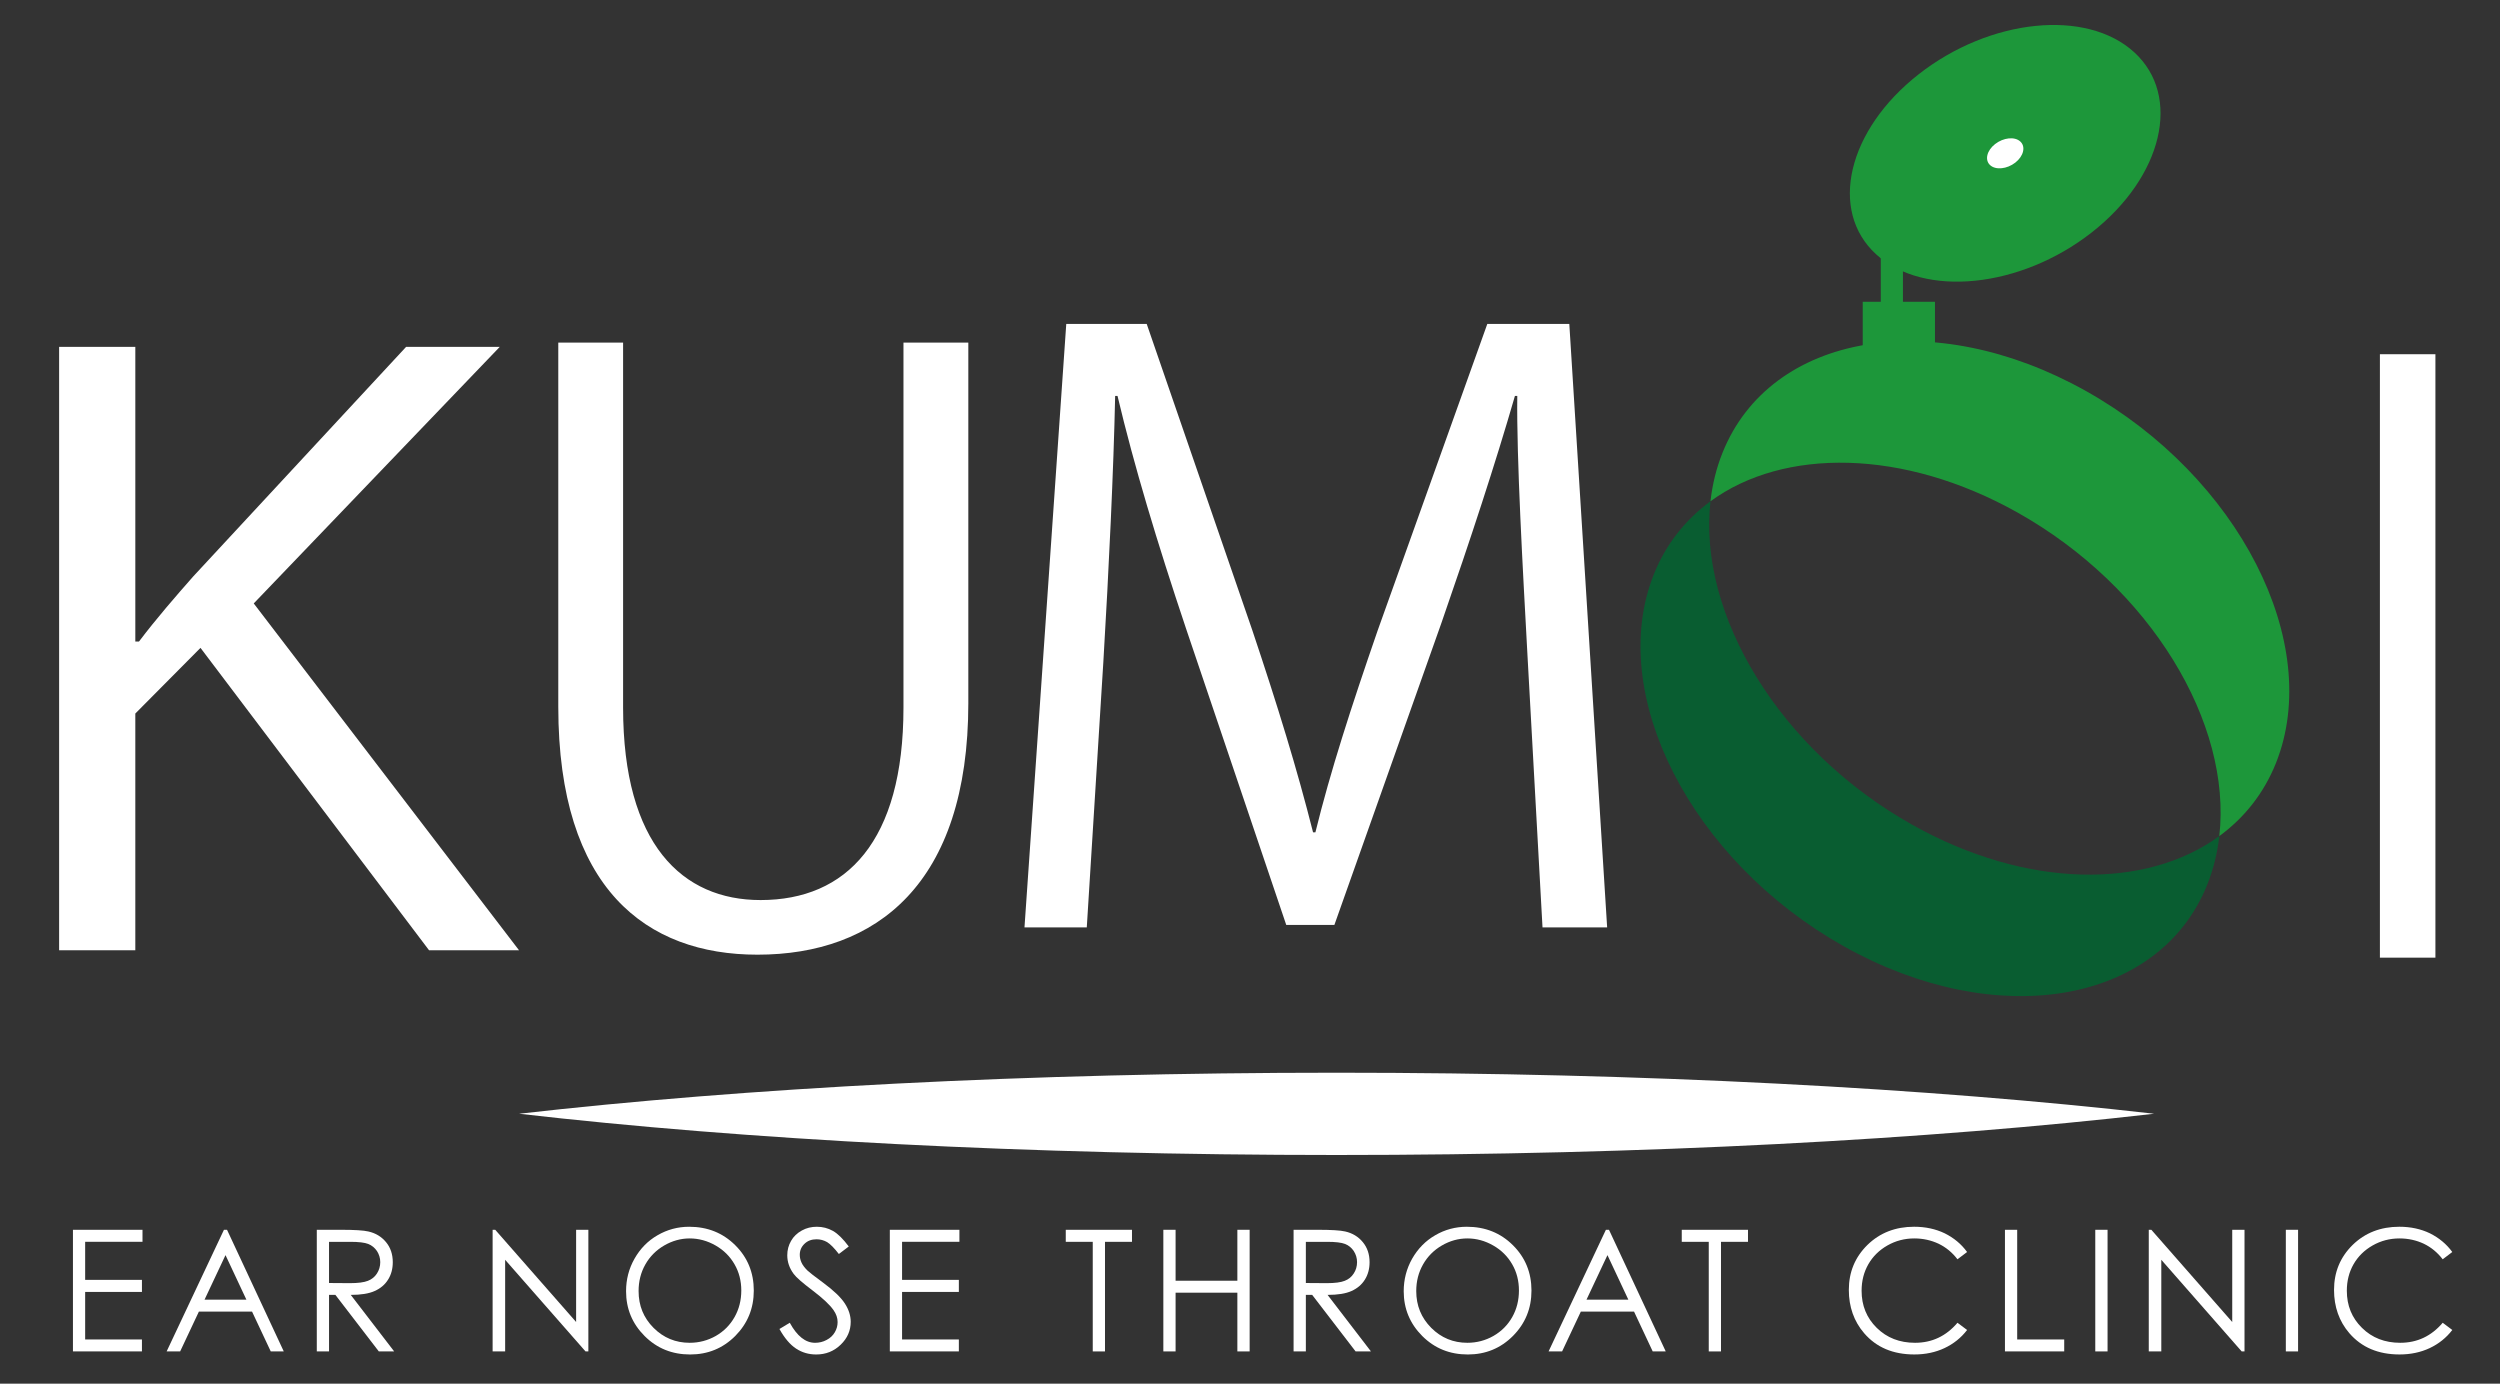 <?xml version="1.0" encoding="utf-8"?>
<!-- Generator: Adobe Illustrator 25.4.1, SVG Export Plug-In . SVG Version: 6.00 Build 0)  -->
<svg version="1.1" id="レイヤー_1" xmlns="http://www.w3.org/2000/svg" xmlns:xlink="http://www.w3.org/1999/xlink" x="0px"
	 y="0px" width="276.522px" height="153.043px" viewBox="0 0 276.522 153.043" style="enable-background:new 0 0 276.522 153.043;"
	 xml:space="preserve">
<rect x="0" y="0" width="276.522" height="153.043" fill="#333333" stroke="none"/>
<style type="text/css">
	.st0{fill:#FFFFFF;}
	.st1{fill:#095D31;}
	.st2{fill:#1D973A;}
	.st3{fill:none;}
</style>
<g>
	<g>
		<path class="st0" d="M8.069,136.025h7.693v1.331H9.419v4.21H15.7v1.331H9.419v5.259H15.7v1.323H8.069V136.025z"/>
		<path class="st0" d="M25.111,136.025l6.277,13.454h-1.44l-2.07-4.407H22l-2.074,4.407h-1.495l6.34-13.454H25.111z M24.943,138.827
			l-2.321,4.931h4.633L24.943,138.827z"/>
		<path class="st0" d="M35.039,136.025h2.677c1.491,0,2.505,0.063,3.029,0.188c0.802,0.18,1.448,0.571,1.949,1.174
			c0.501,0.602,0.751,1.346,0.751,2.222c0,0.728-0.172,1.378-0.52,1.926c-0.341,0.556-0.834,0.971-1.479,1.26
			c-0.638,0.29-1.522,0.431-2.649,0.431l4.802,6.253h-1.699l-4.802-6.253h-0.704v6.253h-1.354V136.025z M36.393,137.357v4.555
			l2.309,0.016c0.9,0,1.561-0.086,1.992-0.258c0.426-0.164,0.763-0.438,1.002-0.814c0.238-0.368,0.364-0.79,0.364-1.252
			c0-0.447-0.125-0.853-0.364-1.229c-0.25-0.36-0.568-0.626-0.963-0.782c-0.399-0.156-1.056-0.235-1.976-0.235H36.393z"/>
		<path class="st0" d="M54.488,149.48v-13.454h0.29l8.946,10.199v-10.199h1.354v13.454h-0.313l-8.891-10.136v10.136H54.488z"/>
		<path class="st0" d="M76.226,135.69c2.031,0,3.729,0.68,5.099,2.042c1.366,1.354,2.051,3.029,2.051,5.017
			c0,1.973-0.685,3.64-2.047,5.017c-1.366,1.369-3.029,2.051-4.994,2.051c-1.988,0-3.667-0.673-5.036-2.043
			c-1.37-1.37-2.05-3.021-2.05-4.955c0-1.299,0.309-2.497,0.935-3.6c0.622-1.096,1.467-1.973,2.547-2.591
			C73.808,136.002,74.974,135.69,76.226,135.69z M76.285,136.981c-0.99,0-1.933,0.266-2.822,0.782
			c-0.888,0.516-1.585,1.22-2.082,2.097c-0.501,0.885-0.747,1.863-0.747,2.943c0,1.612,0.548,2.958,1.656,4.07
			c1.104,1.104,2.438,1.652,3.995,1.652c1.041,0,2.004-0.258,2.892-0.759c0.885-0.509,1.573-1.205,2.07-2.082
			c0.497-0.877,0.747-1.863,0.747-2.943c0-1.064-0.25-2.035-0.747-2.895c-0.497-0.869-1.194-1.566-2.094-2.082
			C78.25,137.247,77.294,136.981,76.285,136.981z"/>
		<path class="st0" d="M86.213,146.998l1.143-0.688c0.81,1.479,1.741,2.215,2.798,2.215c0.454,0,0.877-0.102,1.272-0.313
			c0.403-0.211,0.705-0.493,0.912-0.853c0.207-0.353,0.309-0.728,0.309-1.127c0-0.455-0.149-0.893-0.458-1.331
			c-0.419-0.594-1.19-1.315-2.305-2.16c-1.119-0.845-1.819-1.456-2.093-1.831c-0.477-0.641-0.712-1.331-0.712-2.066
			c0-0.579,0.141-1.112,0.423-1.597c0.278-0.485,0.673-0.861,1.186-1.142c0.505-0.282,1.06-0.415,1.659-0.415
			c0.638,0,1.229,0.148,1.785,0.461c0.548,0.313,1.135,0.893,1.749,1.722l-1.096,0.83c-0.509-0.657-0.939-1.095-1.299-1.315
			c-0.356-0.203-0.744-0.313-1.17-0.313c-0.544,0-0.986,0.164-1.334,0.501c-0.345,0.329-0.52,0.736-0.52,1.213
			c0,0.297,0.063,0.571,0.188,0.853c0.121,0.274,0.34,0.571,0.665,0.892c0.176,0.172,0.755,0.626,1.737,1.346
			c1.163,0.861,1.965,1.628,2.399,2.301c0.431,0.665,0.646,1.346,0.646,2.019c0,0.971-0.368,1.824-1.111,2.536
			c-0.74,0.72-1.644,1.081-2.704,1.081c-0.818,0-1.561-0.211-2.227-0.65C87.391,148.736,86.776,148.008,86.213,146.998z"/>
		<path class="st0" d="M98.423,136.025h7.697v1.331h-6.343v4.21h6.281v1.331h-6.281v5.259h6.281v1.323h-7.635V136.025z"/>
		<path class="st0" d="M177.968,136.025l6.277,13.454h-1.441l-2.066-4.407h-5.882l-2.074,4.407h-1.496l6.34-13.454H177.968z
			 M177.799,138.827l-2.32,4.931h4.633L177.799,138.827z"/>
	</g>
	<g>
		<path class="st0" d="M117.883,137.357v-1.331h7.325v1.331h-2.986v12.123h-1.354v-12.123H117.883z"/>
		<path class="st0" d="M128.676,136.025h1.354v5.635h6.833v-5.635h1.358v13.454h-1.358v-6.497h-6.833v6.497h-1.354V136.025z"/>
		<path class="st0" d="M143.081,136.025h2.681c1.487,0,2.501,0.063,3.033,0.188c0.794,0.18,1.444,0.571,1.941,1.174
			c0.501,0.602,0.751,1.346,0.751,2.222c0,0.728-0.172,1.378-0.517,1.926c-0.345,0.556-0.838,0.971-1.476,1.26
			c-0.641,0.29-1.526,0.431-2.653,0.431l4.798,6.253h-1.698l-4.802-6.253h-0.7v6.253h-1.358V136.025z M144.439,137.357v4.555
			l2.312,0.016c0.893,0,1.558-0.086,1.985-0.258c0.43-0.164,0.763-0.438,1.001-0.814c0.243-0.368,0.365-0.79,0.365-1.252
			c0-0.447-0.125-0.853-0.365-1.229c-0.242-0.36-0.563-0.626-0.958-0.782c-0.4-0.156-1.057-0.235-1.977-0.235H144.439z"/>
		<path class="st0" d="M162.244,135.69c2.028,0,3.73,0.68,5.099,2.042c1.365,1.354,2.051,3.029,2.051,5.017
			c0,1.973-0.681,3.64-2.047,5.017c-1.365,1.369-3.033,2.051-4.993,2.051c-1.992,0-3.667-0.673-5.04-2.043
			c-1.366-1.37-2.051-3.021-2.051-4.955c0-1.299,0.313-2.497,0.935-3.6c0.626-1.096,1.476-1.973,2.552-2.591
			C159.822,136.002,160.991,135.69,162.244,135.69z M162.303,136.981c-0.994,0-1.933,0.266-2.821,0.782
			c-0.889,0.516-1.585,1.22-2.082,2.097c-0.501,0.885-0.751,1.863-0.751,2.943c0,1.612,0.555,2.958,1.659,4.07
			c1.103,1.104,2.438,1.652,3.995,1.652c1.041,0,2.004-0.258,2.888-0.759c0.888-0.509,1.577-1.205,2.074-2.082
			c0.497-0.877,0.743-1.863,0.743-2.943c0-1.064-0.246-2.035-0.743-2.895c-0.497-0.869-1.193-1.566-2.098-2.082
			C164.267,137.247,163.313,136.981,162.303,136.981z"/>
		<path class="st0" d="M186.017,137.357v-1.331h7.326v1.331h-2.986v12.123h-1.354v-12.123H186.017z"/>
		<path class="st0" d="M217.578,138.483l-1.065,0.806c-0.579-0.759-1.279-1.331-2.09-1.722c-0.818-0.383-1.713-0.586-2.684-0.586
			c-1.069,0-2.059,0.258-2.966,0.774c-0.912,0.517-1.616,1.213-2.113,2.074c-0.501,0.877-0.751,1.847-0.751,2.943
			c0,1.635,0.559,3.005,1.675,4.101c1.123,1.104,2.532,1.652,4.234,1.652c1.874,0,3.439-0.736,4.696-2.215l1.065,0.798
			c-0.669,0.869-1.499,1.534-2.497,2.003c-1.002,0.47-2.114,0.705-3.342,0.705c-2.348,0-4.196-0.783-5.545-2.348
			c-1.135-1.315-1.698-2.927-1.698-4.79c0-1.973,0.684-3.624,2.058-4.978c1.373-1.338,3.096-2.011,5.161-2.011
			c1.252,0,2.379,0.243,3.389,0.728C216.11,136.918,216.936,137.599,217.578,138.483z"/>
		<path class="st0" d="M221.765,136.025h1.354v12.131h5.201v1.323h-6.555V136.025z"/>
		<path class="st0" d="M231.756,136.025h1.358v13.454h-1.358V136.025z"/>
		<path class="st0" d="M237.673,149.48v-13.454h0.286l8.946,10.199v-10.199h1.358v13.454h-0.313l-8.891-10.136v10.136H237.673z"/>
		<path class="st0" d="M252.833,136.025h1.354v13.454h-1.354V136.025z"/>
		<path class="st0" d="M271.245,138.483l-1.061,0.806c-0.583-0.759-1.283-1.331-2.093-1.722c-0.818-0.383-1.714-0.586-2.689-0.586
			c-1.064,0-2.055,0.258-2.962,0.774c-0.912,0.517-1.616,1.213-2.113,2.074c-0.501,0.877-0.747,1.847-0.747,2.943
			c0,1.635,0.556,3.005,1.675,4.101c1.115,1.104,2.532,1.652,4.23,1.652c1.874,0,3.44-0.736,4.7-2.215l1.061,0.798
			c-0.669,0.869-1.503,1.534-2.497,2.003c-1.002,0.47-2.113,0.705-3.346,0.705c-2.34,0-4.187-0.783-5.541-2.348
			c-1.135-1.315-1.698-2.927-1.698-4.79c0-1.973,0.684-3.624,2.058-4.978c1.374-1.338,3.096-2.011,5.162-2.011
			c1.252,0,2.379,0.243,3.388,0.728C269.773,136.918,270.602,137.599,271.245,138.483z"/>
	</g>
	<path class="st0" d="M57.415,123.19c24.889,2.865,56.277,4.563,90.42,4.563c34.148,0,65.536-1.698,90.428-4.563
		c-24.892-2.84-56.28-4.539-90.428-4.539C113.692,118.651,82.304,120.349,57.415,123.19z"/>
	<path class="st0" d="M57.411,105.111H47.46L22.176,71.66l-7.209,7.263v26.187H6.539V38.366h8.429v32.59h0.407
		c1.925-2.544,4.058-4.993,5.987-7.185L44.92,38.366h10.358L28.066,66.745L57.411,105.111z"/>
	<path class="st0" d="M107.106,77.741c0,20.06-10.194,27.855-23.327,27.855c-12.264,0-22.028-7.271-22.028-27.417V37.896h7.169
		v40.369c0,15.153,6.566,21.289,15.203,21.289c9.505,0,15.809-6.489,15.809-21.289V37.896h7.173V77.741z"/>
	<path class="st0" d="M177.764,102.575h-7.149l-1.66-30.046c-0.52-9.54-1.22-21.891-1.13-28.732h-0.262
		c-2.18,7.538-4.884,15.771-8.113,25.061l-11.857,33.45h-5.322l-11.075-32.754c-3.228-9.634-5.757-18.04-7.588-25.757h-0.262
		c-0.172,8.156-0.697,19.191-1.307,29.436l-1.831,29.342h-6.891l4.621-66.744h8.899l11.685,33.896
		c2.79,8.32,4.969,15.41,6.714,22.337h0.258c1.659-6.746,3.925-13.751,6.892-22.337l12.123-33.896h9.071L177.764,102.575z"/>
	<path class="st0" d="M263.238,39.18h6.14v66.745h-6.14V39.18z"/>
	<g>
		<path class="st1" d="M211.54,91.242c-14.726-8.249-23.762-23.3-22.345-35.799c-2.747,2.02-4.919,4.712-6.261,8.069
			c-5.303,13.25,4.105,31.682,21.014,41.16c16.905,9.477,34.906,6.418,40.201-6.841c0.681-1.706,1.115-3.506,1.326-5.354
			C237.379,98.395,224.16,98.317,211.54,91.242z"/>
		<path class="st2" d="M230.726,43.25c-16.905-9.478-34.902-6.418-40.205,6.84c-0.685,1.706-1.119,3.506-1.326,5.354
			c8.096-5.917,21.319-5.839,33.943,1.236c14.722,8.249,23.754,23.3,22.337,35.799c2.755-2.019,4.919-4.712,6.265-8.077
			C257.035,71.151,247.632,52.728,230.726,43.25z"/>
		<path class="st3" d="M223.138,56.68c-12.624-7.075-25.847-7.153-33.943-1.236c-1.417,12.499,7.619,27.549,22.345,35.799
			c12.62,7.075,25.839,7.153,33.935,1.236C246.892,79.98,237.86,64.929,223.138,56.68z"/>
	</g>
	<path class="st2" d="M207.517,28.129c5.283,4.837,15.946,3.757,23.836-2.41c7.881-6.167,9.994-15.105,4.716-19.934
		c-5.279-4.837-15.95-3.75-23.832,2.418C204.351,14.37,202.238,23.3,207.517,28.129z"/>
	<path class="st0" d="M220.126,18.267c0.614,0.563,1.862,0.438,2.786-0.282c0.92-0.72,1.17-1.769,0.551-2.332
		c-0.618-0.572-1.862-0.439-2.79,0.282C219.753,16.655,219.507,17.704,220.126,18.267z"/>
	<rect x="208.03" y="24.349" class="st2" width="2.45" height="13.611"/>
	<rect x="206.034" y="33.38" class="st2" width="7.991" height="6.943"/>
</g>
</svg>
